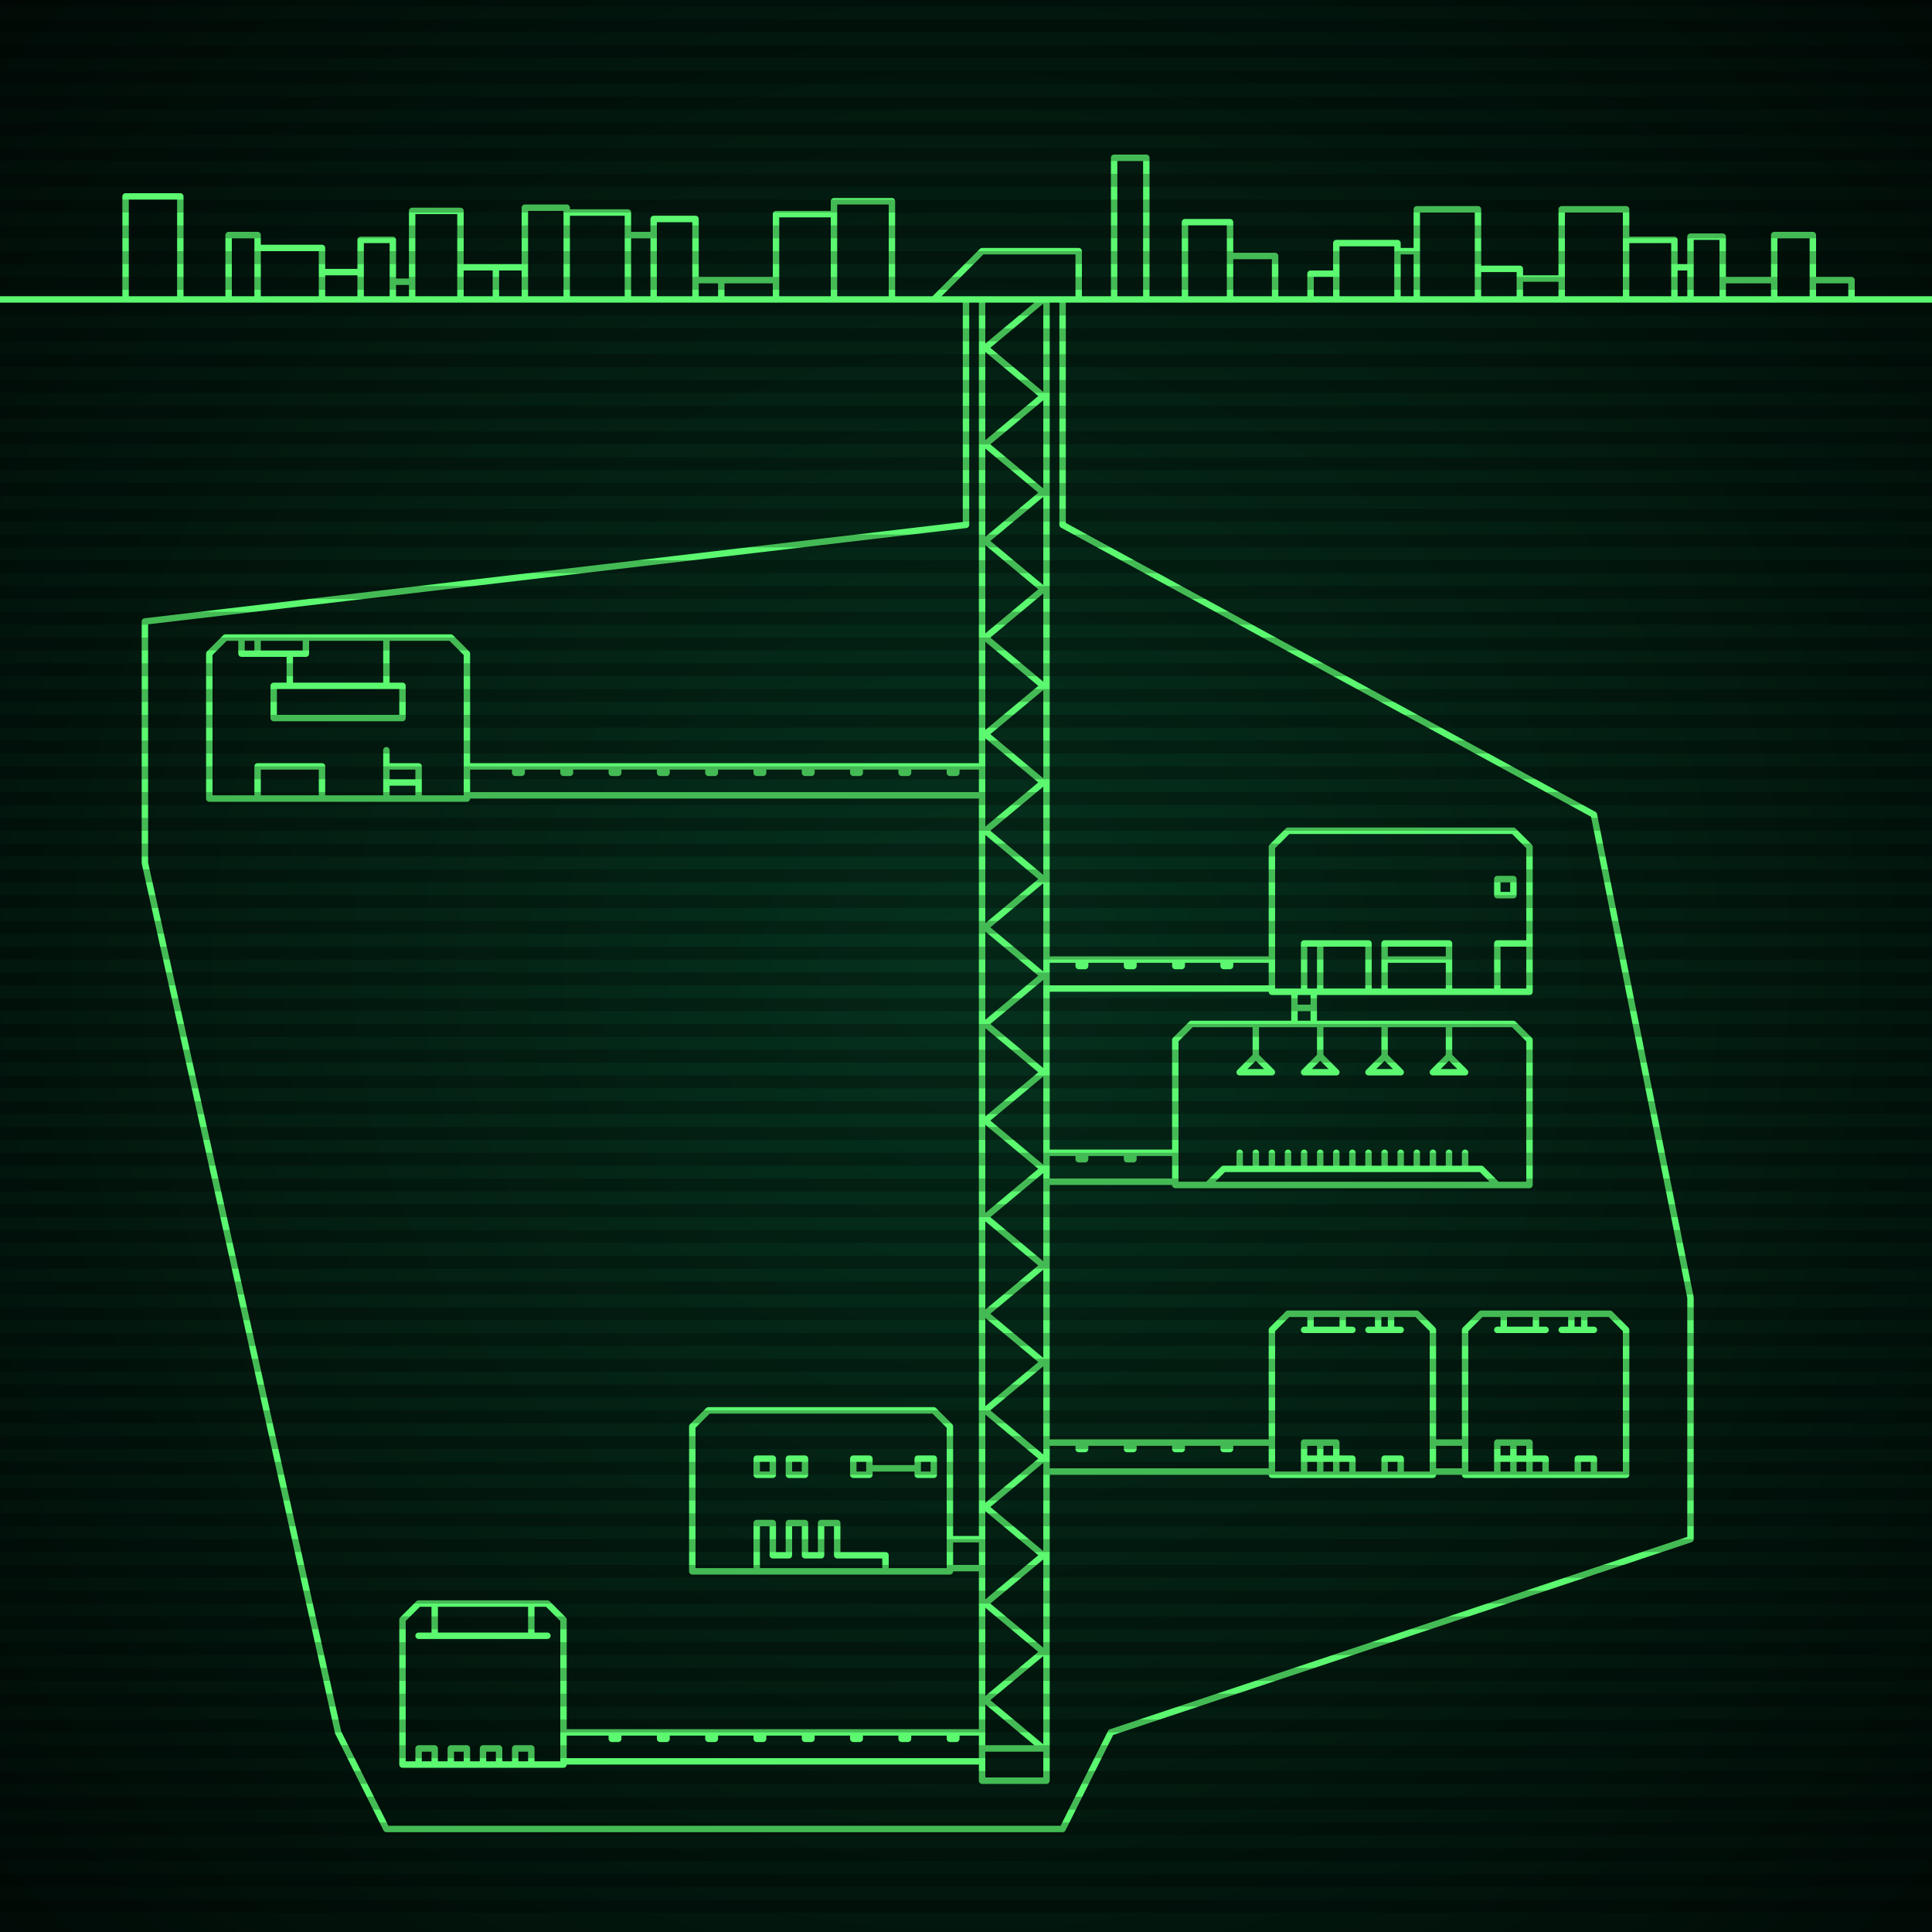 <svg xmlns="http://www.w3.org/2000/svg"
     width="600" height="600"
>

    <defs>
        <radialGradient id="screenGradient"
                        r="100%"
        >
            <stop offset="0%" stop-color="#05321e" />
            <stop offset="90%" stop-color="black" />

        </radialGradient>
    </defs>

    <rect
            fill="url(#screenGradient)"
            width="600" height="600" />


    <g id="monitor" >
        <g id="crt" class="on">
            <g id="terminal">
                <path
                        id="bunker-path"
                        style="fill: none;stroke: #5bf870;stroke-width:2px;stroke-linecap:round;stroke-linejoin:round;stroke-miterlimit:4;stroke-dasharray:none"
                        d="M -40,93 L 640,93 M 400,258 L 470,258 L 475,263 L 475,308 L 395,308 L 395,263 L 400,258 M 405,308 L 405,293 L 425,293 L 425,308 M 410,308 L 410,293 M 430,308 L 430,293 L 450,293 L 450,308 M 430,298 L 450,298 M 465,308 L 465,293 L 475,293 L 475,308 M 465,278 L 465,273 L 470,273 L 470,278 L 465,278 z M 400,408 L 440,408 L 445,413 L 445,458 L 395,458 L 395,413 L 400,408 M 407,408 L 407,413 M 417,413 M 417,413 L 417,408 M 405,413 L 420,413 M 407,408 L 407,413 M 417,413 L 417,408 M 425,413 L 435,413 M 428,408 L 428,413 M 432,408 L 432,413 M 405,458 L 405,453 L 410,453 L 410,453 L 410,458 M 410,458 L 410,453 L 415,453 L 415,453 L 415,458 M 420,458 L 420,453 L 415,453 L 415,453 L 415,458 M 405,448 L 405,453 L 410,453 L 410,448 L 405,448 M 410,448 L 410,453 L 415,453 L 415,448 L 410,448 M 430,458 L 430,453 L 435,453 L 435,458 L 430,458 z M 220,438 L 290,438 L 295,443 L 295,488 L 215,488 L 215,443 L 220,438 M 285,458 L 285,453 L 290,453 L 290,458 L 285,458 M 285,456 L 270,456 M 265,458 L 265,453 L 270,453 L 270,458 L 265,458 M 245,458 L 245,453 L 250,453 L 250,458 L 245,458 M 235,458 L 235,453 L 240,453 L 240,458 L 235,458 M 235,488 L 235,473 L 240,473 L 240,483 L 245,483 L 245,473 L 250,473 L 250,483 L 255,483 L 255,473 L 260,473 L 260,483 L 265,483 L 275,483 L 275,488 z M 460,408 L 500,408 L 505,413 L 505,458 L 455,458 L 455,413 L 460,408 M 467,408 L 467,413 M 477,413 M 477,413 L 477,408 M 465,413 L 480,413 M 467,408 L 467,413 M 477,413 L 477,408 M 485,413 L 495,413 M 488,408 L 488,413 M 492,408 L 492,413 M 465,458 L 465,453 L 470,453 L 470,453 L 470,458 M 470,458 L 470,453 L 475,453 L 475,453 L 475,458 M 480,458 L 480,453 L 475,453 L 475,453 L 475,458 M 465,448 L 465,453 L 470,453 L 470,448 L 465,448 M 470,448 L 470,453 L 475,453 L 475,448 L 470,448 M 490,458 L 490,453 L 495,453 L 495,458 L 490,458 z M 130,498 L 170,498 L 175,503 L 175,548 L 125,548 L 125,503 L 130,498 M 130,508 L 170,508 M 135,498 L 135,508 M 165,498 L 165,508 M 130,548 L 130,543 L 135,543 L 135,548 M 140,548 L 140,543 L 145,543 L 145,548 M 150,548 L 150,543 L 155,543 L 155,548 M 160,548 L 160,543 L 165,543 L 165,548 z M 70,198 L 140,198 L 145,203 L 145,248 L 65,248 L 65,203 L 70,198 M 75,198 L 75,203 L 95,203 L 95,198 M 80,198 L 80,203 M 90,203 L 90,213 M 120,198 L 120,213 M 85,213 L 85,223 L 125,223 L 125,213 L 85,213 M 80,248 L 80,238 L 100,238 L 100,248 L 80,248 M 120,248 L 120,233 M 120,243 L 120,243 L 130,243 L 130,248 L 120,248 M 120,238 L 120,238 L 130,238 L 130,243 L 120,243 z M 370,318 L 470,318 L 475,323 L 475,368 L 365,368 L 365,323 L 370,318 M 375,368 L 380,363 L 460,363 L 465,368 M 385,363 L 385,358 M 390,363 L 390,358 M 395,363 L 395,358 M 400,363 L 400,358 M 405,363 L 405,358 M 410,363 L 410,358 M 415,363 L 415,358 M 420,363 L 420,358 M 425,363 L 425,358 M 430,363 L 430,358 M 435,363 L 435,358 M 440,363 L 440,358 M 445,363 L 445,358 M 450,363 L 450,358 M 455,363 L 455,358 M 450,318 L 450,328 L 455,333 L 445,333 L 450,328 M 430,318 L 430,328 L 435,333 L 425,333 L 430,328 M 410,318 L 410,328 L 415,333 L 405,333 L 410,328 M 390,318 L 390,328 L 395,333 L 385,333 L 390,328 z M 290,93 L 305,78 L 335,78 L 335,93 M 305,93 L 305,553 L 325,553 L 325,93 M 305,93 L 324,93 L 306,108 L 324,123 L 306,138 L 324,153 L 306,168 L 324,183 L 306,198 L 324,213 L 306,228 L 324,243 L 306,258 L 324,273 L 306,288 L 324,303 L 306,318 L 324,333 L 306,348 L 324,363 L 306,378 L 324,393 L 306,408 L 324,423 L 306,438 L 324,453 L 306,468 L 324,483 L 306,498 L 324,513 L 306,528 L 324,543 L 306,543 M 395,298 L 325,298 M 325,307 L 395,307 M 380,298 L 380,300 L 382,300 L 382,298 M 365,298 L 365,300 L 367,300 L 367,298 M 350,298 L 350,300 L 352,300 L 352,298 M 335,298 L 335,300 L 337,300 L 337,298 M 402,308 L 402,318 M 408,318 L 408,308 M 402,313 L 408,313 M 395,448 L 325,448 M 325,457 L 395,457 M 380,448 L 380,450 L 382,450 L 382,448 M 365,448 L 365,450 L 367,450 L 367,448 M 350,448 L 350,450 L 352,450 L 352,448 M 335,448 L 335,450 L 337,450 L 337,448 M 295,478 L 305,478 M 305,487 L 295,487 M 455,448 L 445,448 M 445,457 L 455,457 M 175,538 L 305,538 M 305,547 L 175,547 M 190,538 L 190,540 L 192,540 L 192,538 M 205,538 L 205,540 L 207,540 L 207,538 M 220,538 L 220,540 L 222,540 L 222,538 M 235,538 L 235,540 L 237,540 L 237,538 M 250,538 L 250,540 L 252,540 L 252,538 M 265,538 L 265,540 L 267,540 L 267,538 M 280,538 L 280,540 L 282,540 L 282,538 M 295,538 L 295,540 L 297,540 L 297,538 M 145,238 L 305,238 M 305,247 L 145,247 M 160,238 L 160,240 L 162,240 L 162,238 M 175,238 L 175,240 L 177,240 L 177,238 M 190,238 L 190,240 L 192,240 L 192,238 M 205,238 L 205,240 L 207,240 L 207,238 M 220,238 L 220,240 L 222,240 L 222,238 M 235,238 L 235,240 L 237,240 L 237,238 M 250,238 L 250,240 L 252,240 L 252,238 M 265,238 L 265,240 L 267,240 L 267,238 M 280,238 L 280,240 L 282,240 L 282,238 M 295,238 L 295,240 L 297,240 L 297,238 M 365,358 L 325,358 M 325,367 L 365,367 M 350,358 L 350,360 L 352,360 L 352,358 M 335,358 L 335,360 L 337,360 L 337,358 z M 135,568 L 330,568 L 345,538 L 525,478 M 330,93 L 330,163 L 495,253 L 525,403 L 525,478 M 315,568 L 120,568 L 105,538 L 45,268 M 300,93 L 300,163 L 45,193 L 45,268 M 39,93 L 39,61 L 56,61 L 56,93 M 71,93 L 71,73 L 80,73 L 80,93 M 80,93 L 80,77 L 100,77 L 100,93 M 100,93 L 100,84.5 L 112,84.5 L 112,93 M 112,93 L 112,74.5 L 122,74.5 L 122,93 M 122,93 L 122,87.5 L 128,87.5 L 128,93 M 128,93 L 128,65.5 L 143,65.5 L 143,93 M 143,93 L 143,83 L 154,83 L 154,93 M 154,93 L 154,83 L 163,83 L 163,93 M 163,93 L 163,64.5 L 176,64.5 L 176,93 M 176,93 L 176,66 L 195,66 L 195,93 M 195,93 L 195,73 L 203,73 L 203,93 M 203,93 L 203,68 L 216,68 L 216,93 M 216,93 L 216,87 L 224,87 L 224,93 M 224,93 L 224,87 L 241,87 L 241,93 M 241,93 L 241,66.5 L 259,66.5 L 259,93 M 259,93 L 259,62.5 L 277,62.5 L 277,93 M 346,93 L 346,49 L 356,49 L 356,93 M 368,93 L 368,69 L 382,69 L 382,93 M 382,93 L 382,79.5 L 396,79.5 L 396,93 M 407,93 L 407,85 L 415,85 L 415,93 M 415,93 L 415,75.5 L 434,75.5 L 434,93 M 434,93 L 434,78 L 440,78 L 440,93 M 440,93 L 440,65 L 459,65 L 459,93 M 459,93 L 459,83.5 L 472,83.5 L 472,93 M 472,93 L 472,86.5 L 485,86.5 L 485,93 M 485,93 L 485,65 L 505,65 L 505,93 M 505,93 L 505,74.5 L 520,74.5 L 520,93 M 520,93 L 520,83 L 525,83 L 525,93 M 525,93 L 525,73.5 L 535,73.5 L 535,93 M 535,93 L 535,87 L 551,87 L 551,93 M 551,93 L 551,73 L 563,73 L 563,93 M 563,93 L 563,87 L 575,87 L 575,93 "

                />
            </g>
        </g>
    </g>

    <g id="stripes"
    >
        <path
                id="stripe-path"
                style="stroke: rgba(0, 0, 0, 0.25);stroke-width:4px;"
                d="M 0,0 L 600,0 M 0,8 L 600,8 M 0,16 L 600,16 M 0,24 L 600,24 M 0,32 L 600,32 M 0,40 L 600,40 M 0,48 L 600,48 M 0,56 L 600,56 M 0,64 L 600,64 M 0,72 L 600,72 M 0,80 L 600,80 M 0,88 L 600,88 M 0,96 L 600,96 M 0,104 L 600,104 M 0,112 L 600,112 M 0,120 L 600,120 M 0,128 L 600,128 M 0,136 L 600,136 M 0,144 L 600,144 M 0,152 L 600,152 M 0,160 L 600,160 M 0,168 L 600,168 M 0,176 L 600,176 M 0,184 L 600,184 M 0,192 L 600,192 M 0,200 L 600,200 M 0,208 L 600,208 M 0,216 L 600,216 M 0,224 L 600,224 M 0,232 L 600,232 M 0,240 L 600,240 M 0,248 L 600,248 M 0,256 L 600,256 M 0,264 L 600,264 M 0,272 L 600,272 M 0,280 L 600,280 M 0,288 L 600,288 M 0,296 L 600,296 M 0,304 L 600,304 M 0,312 L 600,312 M 0,320 L 600,320 M 0,328 L 600,328 M 0,336 L 600,336 M 0,344 L 600,344 M 0,352 L 600,352 M 0,360 L 600,360 M 0,368 L 600,368 M 0,376 L 600,376 M 0,384 L 600,384 M 0,392 L 600,392 M 0,400 L 600,400 M 0,408 L 600,408 M 0,416 L 600,416 M 0,424 L 600,424 M 0,432 L 600,432 M 0,440 L 600,440 M 0,448 L 600,448 M 0,456 L 600,456 M 0,464 L 600,464 M 0,472 L 600,472 M 0,480 L 600,480 M 0,488 L 600,488 M 0,496 L 600,496 M 0,504 L 600,504 M 0,512 L 600,512 M 0,520 L 600,520 M 0,528 L 600,528 M 0,536 L 600,536 M 0,544 L 600,544 M 0,552 L 600,552 M 0,560 L 600,560 M 0,568 L 600,568 M 0,576 L 600,576 M 0,584 L 600,584 M 0,592 L 600,592 z"
        />
    </g>
</svg>